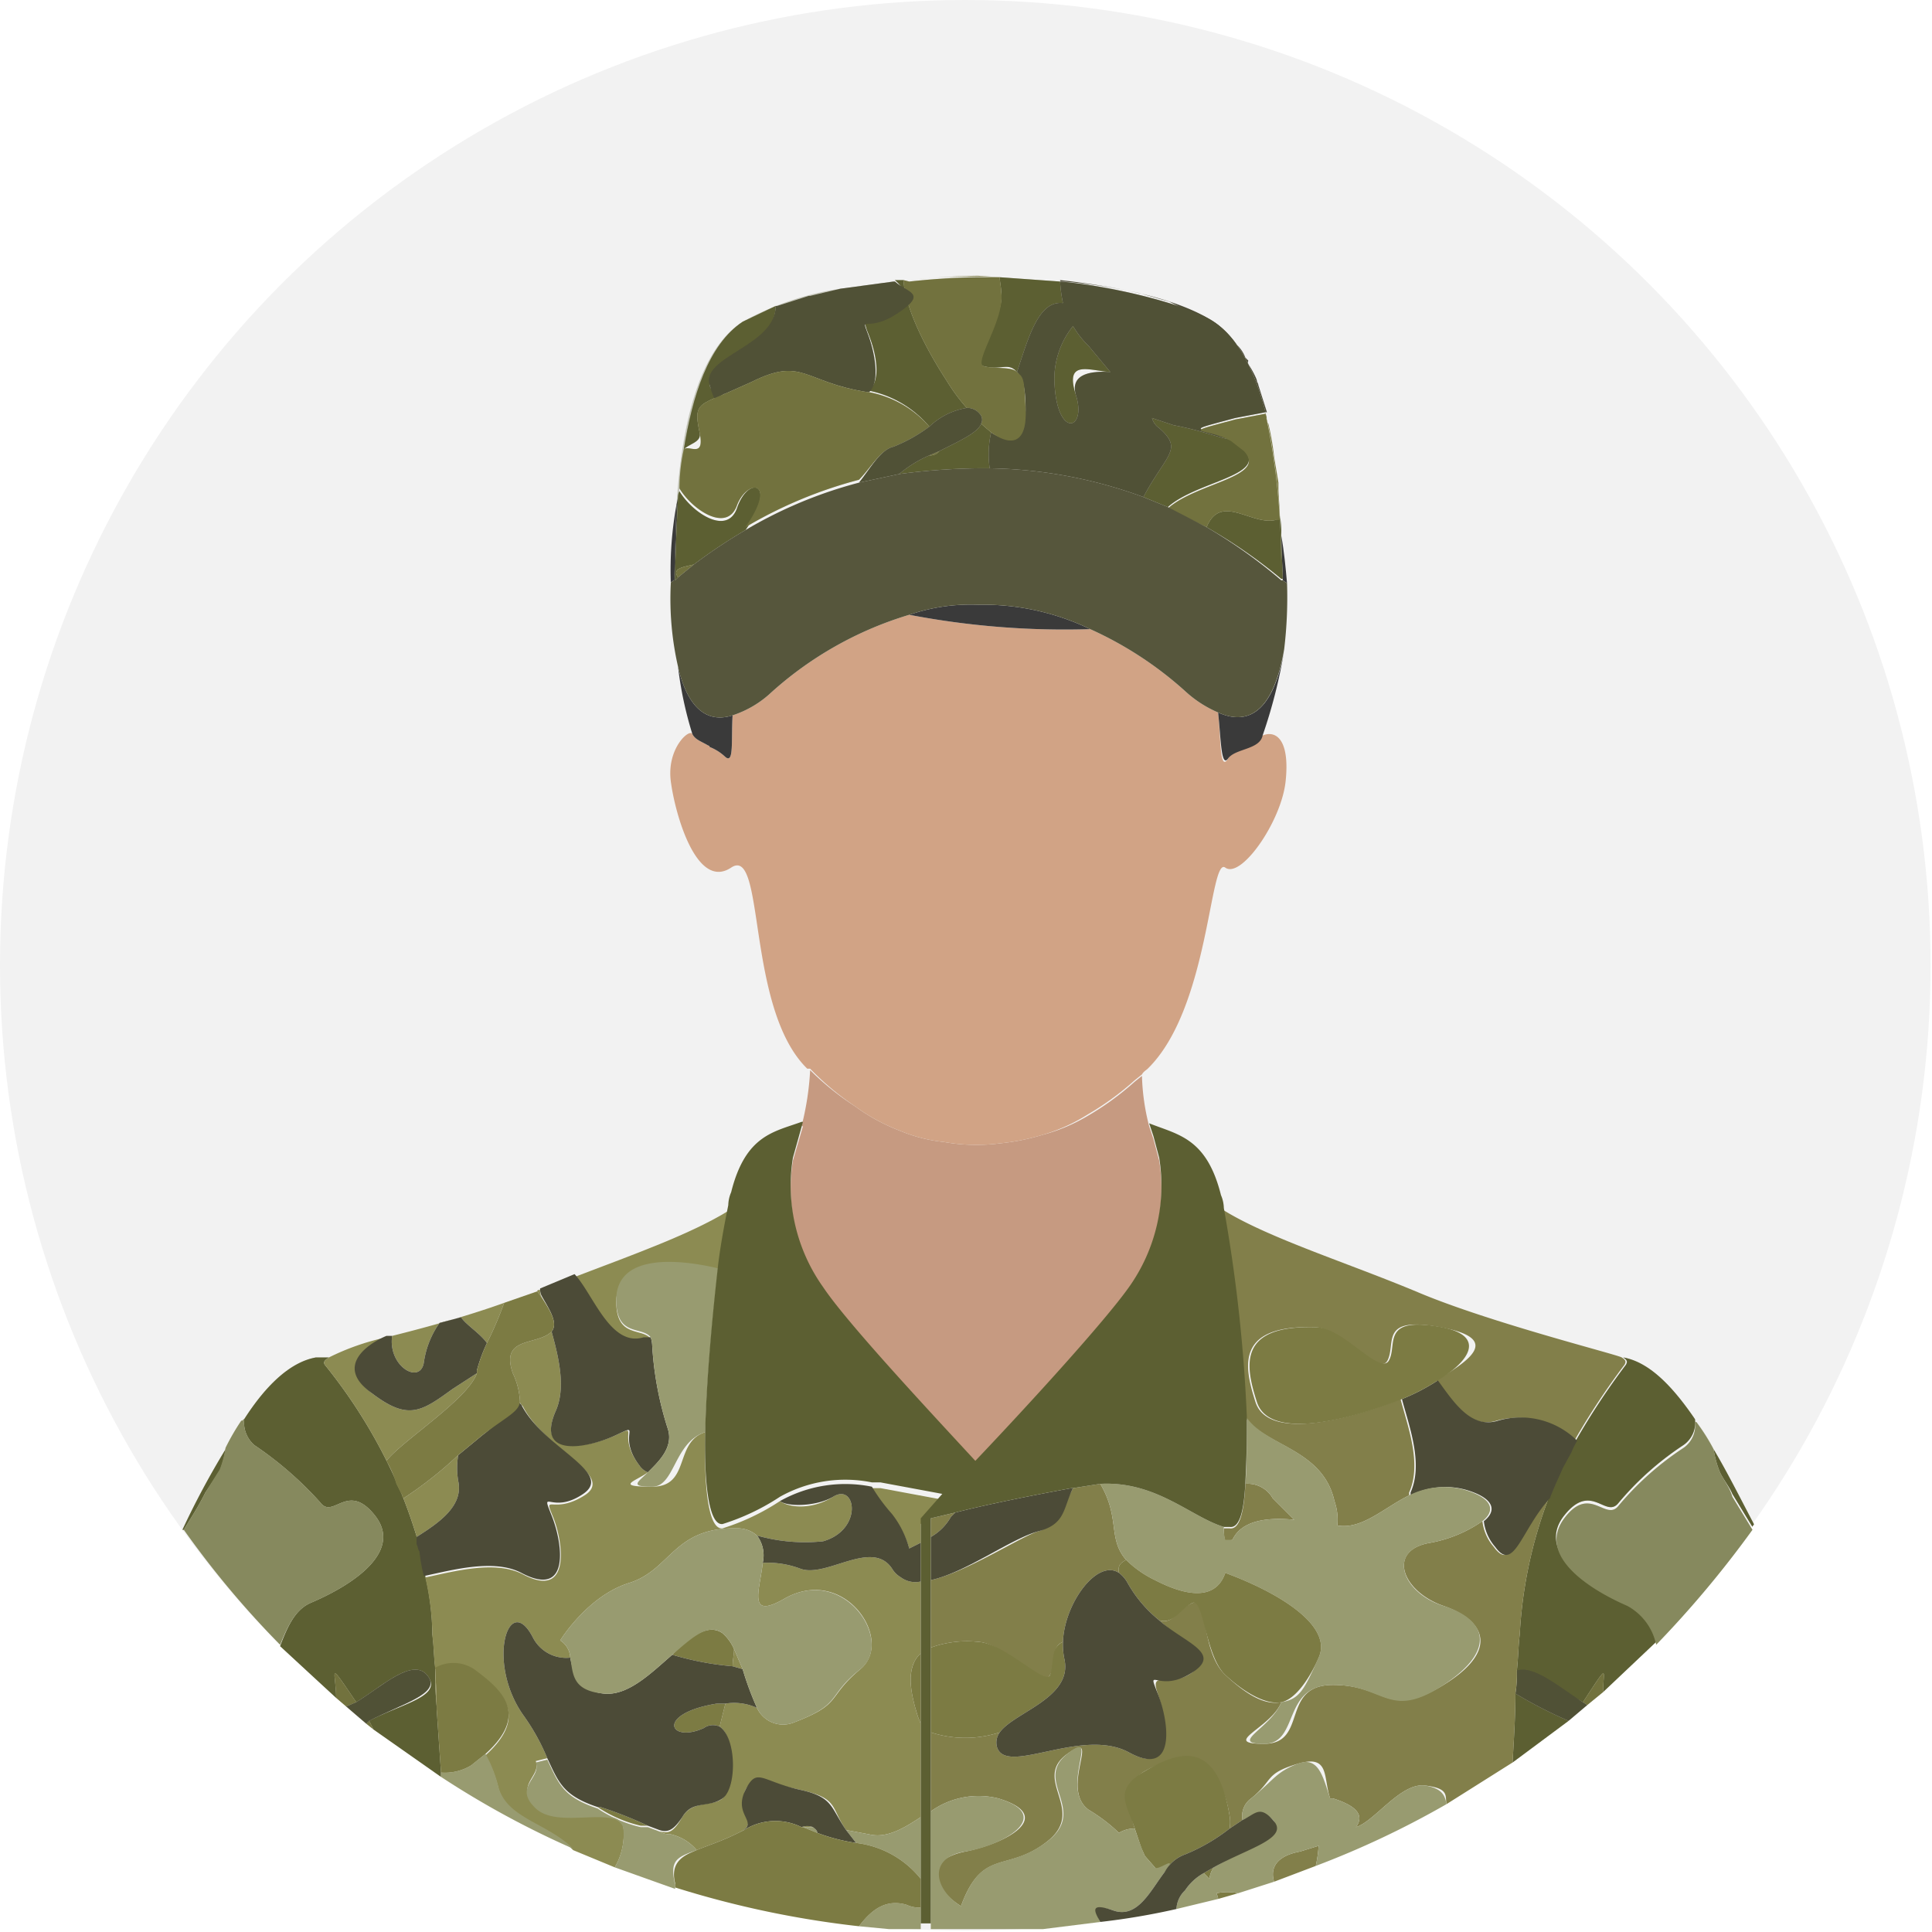 <svg id="Object" xmlns="http://www.w3.org/2000/svg" viewBox="0 0 134.5 134.5"><defs><style>.cls-1{fill:#f2f2f2;}.cls-2{fill:#989b70;}.cls-3,.cls-4{fill:#5c5f32;}.cls-4{opacity:0.3;}.cls-5{fill:#7c7b43;}.cls-6{fill:#4c4b37;}.cls-7{fill:#c69a81;}.cls-8{fill:#d1a385;}.cls-9{fill:#3a3a3a;}.cls-10{fill:#8c8b52;}.cls-11{fill:#827f4a;}.cls-12{fill:#56563c;}</style></defs><circle class="cls-1" cx="67.2" cy="67.2" r="67.2"/><path class="cls-2" d="M17,98.8a.1.1,0,0,0-.1.1.1.1,0,0,1,.1-.1Z"/><path class="cls-2" d="M15.7,100.9h0A16,16,0,0,1,16.8,99,11.8,11.8,0,0,0,15.7,100.9Z"/><path class="cls-3" d="M30.4,119v-.2a24.4,24.4,0,0,1-.1-2.7h0c-.1-.8-.1-1.6-.2-2.3a18.4,18.4,0,0,0-.5-4.1,12.2,12.2,0,0,1-.3-1.7,35.6,35.6,0,0,0-1.3-3.9h0A36.3,36.3,0,0,0,22.6,95c-.1-.2,0-.3.3-.5H22c-1.7.3-3.4,1.8-5,4.3a2.1,2.1,0,0,0,.7,1.8,24.7,24.7,0,0,1,4.6,4c.9,1.2,1.9-1.5,3.8.9s-1.2,4.7-4.5,6.1c-1.1.5-1.6,1.7-2.1,3l3.9,3.6c0-1.8-.7-2.8,1.4.3,1.8-1.1,4-3.2,5-1.8s-1.8,1.9-4.1,3.1l.3.6,4.7,3.3v-.3Z"/><path class="cls-4" d="M30.4,119v-.2a24.4,24.4,0,0,1-.1-2.7h0c-.1-.8-.1-1.6-.2-2.3a18.4,18.4,0,0,0-.5-4.1,12.2,12.2,0,0,1-.3-1.7,35.6,35.6,0,0,0-1.3-3.9h0A36.3,36.3,0,0,0,22.6,95c-.1-.2,0-.3.3-.5H22c-1.7.3-3.4,1.8-5,4.3a2.1,2.1,0,0,0,.7,1.8,24.7,24.7,0,0,1,4.6,4c.9,1.2,1.9-1.5,3.8.9s-1.2,4.7-4.5,6.1c-1.1.5-1.6,1.7-2.1,3l3.9,3.6c0-1.8-.7-2.8,1.4.3,1.8-1.1,4-3.2,5-1.8s-1.8,1.9-4.1,3.1l.3.6,4.7,3.3v-.3Z"/><path class="cls-3" d="M15.3,102.4a6.8,6.8,0,0,0,.4-1.5,56.9,56.9,0,0,0-3,5.6h.1c.4-.7.9-1.4,1.5-2.6Z"/><path class="cls-4" d="M15.3,102.4a6.8,6.8,0,0,0,.4-1.5,56.9,56.9,0,0,0-3,5.6h.1c.4-.7.9-1.4,1.5-2.6Z"/><path class="cls-5" d="M23.4,118.2l.7.6.7-.3C22.7,115.4,23.4,116.4,23.4,118.2Z"/><path class="cls-4" d="M23.4,118.2l.7.6.7-.3C22.7,115.4,23.4,116.4,23.4,118.2Z"/><path class="cls-5" d="M25.5,120l.5.4-.3-.6Z"/><path class="cls-4" d="M25.5,120l.5.4-.3-.6Z"/><path class="cls-6" d="M29.8,116.7c-1-1.4-3.2.7-5,1.8l-.7.3,1.4,1.2.2-.2C28,118.6,30.7,117.9,29.8,116.7Z"/><path class="cls-4" d="M29.8,116.7c-1-1.4-3.2.7-5,1.8l-.7.3,1.4,1.2.2-.2C28,118.6,30.7,117.9,29.8,116.7Z"/><path class="cls-2" d="M21.6,111.6c3.3-1.4,6.4-3.7,4.5-6.1s-2.9.3-3.8-.9a24.7,24.7,0,0,0-4.6-4,2.1,2.1,0,0,1-.7-1.8.1.1,0,0,0-.1.1h-.1a16,16,0,0,0-1.1,1.9,6.8,6.8,0,0,1-.4,1.5l-1,1.6c-.6,1.2-1.1,1.9-1.5,2.6a64.5,64.5,0,0,0,6.7,8C20,113.3,20.5,112.1,21.6,111.6Z"/><path class="cls-4" d="M21.6,111.6c3.3-1.4,6.4-3.7,4.5-6.1s-2.9.3-3.8-.9a24.7,24.7,0,0,0-4.6-4,2.1,2.1,0,0,1-.7-1.8.1.1,0,0,0-.1.1h-.1a16,16,0,0,0-1.1,1.9,6.8,6.8,0,0,1-.4,1.5l-1,1.6c-.6,1.2-1.1,1.9-1.5,2.6a64.5,64.5,0,0,0,6.7,8C20,113.3,20.5,112.1,21.6,111.6Z"/><path class="cls-2" d="M118,98.8Z"/><path class="cls-2" d="M119.3,100.9a12.2,12.2,0,0,0-1.2-1.9,15.7,15.7,0,0,1,1.2,1.9Z"/><path class="cls-3" d="M113.3,111.6c-3.2-1.4-6.3-3.7-4.4-6.1s2.9.3,3.8-.9a20.8,20.8,0,0,1,4.5-4,1.9,1.9,0,0,0,.8-1.8c-1.7-2.5-3.3-4-5-4.3.3.2.3.3.2.5a50.8,50.8,0,0,0-3.5,5.3h0a5.9,5.9,0,0,0-.4.8l-.6,1.1a31.3,31.3,0,0,0-2.9,11.6c-.1.8-.1,1.6-.2,2.5s3,1.2,4.6,2.2c1.9-2.9,1.4-2.2,1.4-.7l3.7-3.5A4,4,0,0,0,113.3,111.6Z"/><path class="cls-4" d="M113.3,111.6c-3.2-1.4-6.3-3.7-4.4-6.1s2.9.3,3.8-.9a20.8,20.8,0,0,1,4.5-4,1.9,1.9,0,0,0,.8-1.8c-1.7-2.5-3.3-4-5-4.3.3.2.3.3.2.5a50.8,50.8,0,0,0-3.5,5.3h0a5.9,5.9,0,0,0-.4.8l-.6,1.1a31.3,31.3,0,0,0-2.9,11.6c-.1.8-.1,1.6-.2,2.5s3,1.2,4.6,2.2c1.9-2.9,1.4-2.2,1.4-.7l3.7-3.5A4,4,0,0,0,113.3,111.6Z"/><path class="cls-3" d="M105.3,122.7l3.9-2.9a30.8,30.8,0,0,1-3.7-1.9C105.5,119.4,105.4,121,105.3,122.7Z"/><path class="cls-4" d="M105.3,122.7l3.9-2.9a30.8,30.8,0,0,1-3.7-1.9C105.5,119.4,105.4,121,105.3,122.7Z"/><path class="cls-3" d="M119.3,100.9a6.8,6.8,0,0,0,.4,1.5c.2.5.7,1.1.9,1.6l1.4,2.3c0-.1.1-.1.1-.2C121.1,104.2,120.2,102.4,119.3,100.9Z"/><path class="cls-4" d="M119.3,100.9a6.8,6.8,0,0,0,.4,1.5c.2.5.7,1.1.9,1.6l1.4,2.3c0-.1.1-.1.1-.2C121.1,104.2,120.2,102.4,119.3,100.9Z"/><path class="cls-5" d="M110.2,118.5l.3.2,1.1-.9C111.6,116.3,112.1,115.6,110.2,118.5Z"/><path class="cls-4" d="M110.2,118.5l.3.2,1.1-.9C111.6,116.3,112.1,115.6,110.2,118.5Z"/><path class="cls-6" d="M105.6,116.3a8.6,8.6,0,0,1-.1,1.6,30.8,30.8,0,0,0,3.7,1.9l1.3-1.1-.3-.2C108.6,117.5,106.8,115.9,105.6,116.3Z"/><path class="cls-4" d="M105.6,116.3a8.6,8.6,0,0,1-.1,1.6,30.8,30.8,0,0,0,3.7,1.9l1.3-1.1-.3-.2C108.6,117.5,106.8,115.9,105.6,116.3Z"/><path class="cls-2" d="M119.7,102.4a6.8,6.8,0,0,1-.4-1.5,15.7,15.7,0,0,0-1.2-1.9H118a1.9,1.9,0,0,1-.8,1.8,20.8,20.8,0,0,0-4.5,4c-.9,1.2-2-1.5-3.8.9s1.2,4.7,4.4,6.1a4,4,0,0,1,2,2.7,72.8,72.8,0,0,0,6.7-8l-1.4-2.3C120.4,103.5,119.9,102.9,119.7,102.4Z"/><path class="cls-4" d="M119.7,102.4a6.8,6.8,0,0,1-.4-1.5,15.7,15.7,0,0,0-1.2-1.9H118a1.9,1.9,0,0,1-.8,1.8,20.8,20.8,0,0,0-4.5,4c-.9,1.2-2-1.5-3.8.9s1.2,4.7,4.4,6.1a4,4,0,0,1,2,2.7,72.8,72.8,0,0,0,6.7-8l-1.4-2.3C120.4,103.5,119.9,102.9,119.7,102.4Z"/><path class="cls-7" d="M55.2,80.8a12.2,12.2,0,0,0,2.1,9c1.6,2.4,6.9,8.1,10.6,12.1,3.8-4,9-9.7,10.7-12.1a12.2,12.2,0,0,0,2.1-9l-.4-1.5-.3-.9h0a15.5,15.5,0,0,1-.5-3.5l-.5.4a19.9,19.9,0,0,1-3.3,2.4A12.3,12.3,0,0,1,72.6,79a15.9,15.9,0,0,1-3,.6,12.8,12.8,0,0,1-3.9-.1,10.9,10.9,0,0,1-3.1-.8A13.4,13.4,0,0,1,59.5,77a18.9,18.9,0,0,1-3.1-2.5,19.5,19.5,0,0,1-.6,3.9h.1Z"/><path class="cls-8" d="M62.6,78.7a10.9,10.9,0,0,0,3.1.8,12.8,12.8,0,0,0,3.9.1,15.9,15.9,0,0,0,3-.6,12.3,12.3,0,0,0,3.1-1.4A19.9,19.9,0,0,0,79,75.2l.5-.4c.1-.2.3-.3.4-.4,4.3-4.2,4.3-14.8,5.4-14s3.9-3.2,4.2-6-.6-3.6-1.6-3.2-1.8.6-2.4,1.6-.5-1.4-.7-3.2a8,8,0,0,1-2.2-1.4,25.5,25.5,0,0,0-6.7-4.4,57.5,57.5,0,0,1-12.6-1,25.1,25.1,0,0,0-9.6,5.4A7.2,7.2,0,0,1,51,49.8c-.1,1.8.1,3.4-.5,2.9a3.4,3.4,0,0,0-1.1-.7.1.1,0,0,0-.1-.1c-.5-.3-.9-.4-1.1-.8s-1.8,1-1.5,3.3,1.8,7.6,4.2,6,1,9.8,5.3,14h.2A18.9,18.9,0,0,0,59.5,77,13.4,13.4,0,0,0,62.6,78.7Z"/><path class="cls-9" d="M84.8,49.6c.2,1.8.2,3.9.7,3.2s2.2-.6,2.4-1.6h0a36,36,0,0,0,1.5-5.9C88.9,48.1,87.7,50.9,84.8,49.6Z"/><path class="cls-9" d="M89.6,40.6c-.1-1.1-.2-2.2-.4-3.3,0,1.2.1,2.3.1,3.1Z"/><path class="cls-9" d="M47.1,35.1a25.5,25.5,0,0,0-.4,5.5c0-.1.1-.1.2-.2S47,37.3,47.1,35.1Z"/><path class="cls-9" d="M49.3,51.9a.1.1,0,0,1,.1.1,3.4,3.4,0,0,1,1.1.7c.6.5.4-1.1.5-2.9-2.2.7-3.3-1.2-3.8-3.4a26,26,0,0,0,1,4.7h0C48.4,51.5,48.8,51.6,49.3,51.9Z"/><path class="cls-9" d="M68.1,42.1a13.2,13.2,0,0,0-4.8.7,57.5,57.5,0,0,0,12.6,1A17.2,17.2,0,0,0,68.1,42.1Z"/><path class="cls-10" d="M55.8,127.2h.8A1.1,1.1,0,0,0,55.8,127.2Z"/><path class="cls-10" d="M37.6,89.8l2.4-1Z"/><path class="cls-10" d="M29.5,94.9a6.3,6.3,0,0,1,1.1-2.8l1.5-.4c.3.5,1.3,1.1,1.8,1.8a25.8,25.8,0,0,0,1.2-2.8h0c-2.5.9-5.4,1.7-7.8,2.3C27,95.1,29.2,96.4,29.5,94.9Z"/><path class="cls-10" d="M43.4,127.2c-.4-1.7-4.6.2-6.1-1.4s.4-2.1,0-3.2l.8-.2a14.7,14.7,0,0,0-1.6-2.9c-2.7-3.7-1.1-8.8.6-5.5a2.6,2.6,0,0,0,2.6,1.4,1.5,1.5,0,0,0-.7-1.2s1.9-3.1,4.8-4,3.1-3.9,7.5-3.8a2,2,0,0,1,1.4.5,12.2,12.2,0,0,0,4.6.4c2.8-.8,2.3-4.1.7-3.1s-3.2.7-3.7.3a15.8,15.8,0,0,1-4,1.9c-1,.1-1.3-2.9-1.2-6.7-2.2.7-1,3.8-3.7,3.8s-1.1-.4-.3-1a1.3,1.3,0,0,1-.6-.5c-1.6-2.1.1-2.9-1.6-2.1s-5.7,1.7-4.2-1.7c.7-1.6.2-3.7-.3-5.5-1,1-3.6.3-2.7,2.9a5.1,5.1,0,0,1,.5,2c0,.1.1.2.2.3,1.5,3,6.5,4.8,4.3,6.2s-2.9-.2-2.2,1.5,1.3,5.8-2.1,4c-1.9-1-4.8-.2-6.7.2h-.1a18.4,18.4,0,0,1,.5,4.1c.1.7.1,1.5.2,2.3a2.6,2.6,0,0,1,2.7.1c1.9,1.4,3.9,3.1.8,5.9a9.2,9.2,0,0,1,.9,2.3c.6,2.2,3.4,2.5,5.2,4.3l2.9,1.2A4.6,4.6,0,0,0,43.4,127.2Z"/><path class="cls-10" d="M51,116l.7.2-.6-1.4C51.1,115.2,51,115.6,51,116Z"/><path class="cls-10" d="M37.6,89.8c-.1,0-.2,0-.2.1l.3.4A1.1,1.1,0,0,1,37.6,89.8Z"/><path class="cls-10" d="M29,107c1.4-.9,3.3-2.1,2.9-3.9a5.4,5.4,0,0,1,0-1.8,27.2,27.2,0,0,1-3.8,3c-.1-.1-.1-.1-.1-.2a35.6,35.6,0,0,1,1.3,3.9c-.1-.1-.1-.3-.2-.5Z"/><path class="cls-10" d="M22.6,95a36.3,36.3,0,0,1,5.4,9.1l-.4-.8a7.7,7.7,0,0,0-.7-1.6c1.1-1.4,5.7-4.3,6.3-6.1l-1.7,1.1c-2.2,1.6-3.1,2.2-5.6.3s-.2-3.5,1-3.9a17,17,0,0,0-4,1.4C22.6,94.7,22.5,94.8,22.6,95Z"/><path class="cls-10" d="M30.4,118.8c0-.8-.1-2.4-.1-2.7A24.4,24.4,0,0,0,30.4,118.8Z"/><path class="cls-10" d="M30.7,123.4h0v.3h0v-.3Z"/><path class="cls-10" d="M44.8,93.2h.5c-.6-.8-2.4,0-2.4-2.6s3.7-3,7.1-2.2c.2-1.6.5-3.1.7-4.1-2.6,1.6-6.5,3-10.7,4.6C41.3,90.2,42.5,93.9,44.8,93.2Z"/><path class="cls-10" d="M62.7,109.8a1.7,1.7,0,0,1-.6-.6c-1.4-2.1-4.6.7-6.4,0a6.5,6.5,0,0,0-2.6-.4c-.2,1.9-1.1,4,1.5,2.5,4.2-2.4,7.7,2.9,5.3,4.9s-1.2,2.4-4.6,3.7a2,2,0,0,1-2.6-1,3.8,3.8,0,0,0-2.2-.3l-.4,1.6c1.2.8.9,4.4.2,5s-2.1.1-2.8,1.3-1,1.1-1.6,1a1.5,1.5,0,0,0,.8.2,3.3,3.3,0,0,1,1.8,1.1c.7-.3,1.7-.6,2.9-1.2l.4-.2a.1.1,0,0,1,.1-.1c.6-.6-.4-1.9,0-2.7s1.1-.6,3.8,0,2.1,1.2,3.2,2.8l1.6.3c1.2.3,2.4-.4,3.6-1.2V120l-.2-.5c-.5-1.6-.9-3.4.2-4.4v-5A1.7,1.7,0,0,1,62.7,109.8Z"/><path class="cls-10" d="M63.3,107.8l.8-.4v-1.3h0l1.5-1.7-4.3-.8h-.6a12.6,12.6,0,0,0,1.4,1.9A6.8,6.8,0,0,1,63.3,107.8Z"/><path class="cls-11" d="M91.8,128.5l-1.3.4c-1.6.3-2.1,1.1-1.8,2.1l2.9-1.1A9.3,9.3,0,0,0,91.8,128.5Z"/><path class="cls-11" d="M105.6,116.3c.1-.9.1-1.7.2-2.5a31.3,31.3,0,0,1,2.9-11.6c-.3.7-.6,1.3-.9,2.1-2,2.2-2.5,5.2-3.8,3.4a3.3,3.3,0,0,1-.8-1.8,9.3,9.3,0,0,1-3.6,1.5c-3.1.5-2,3.4.9,4.4s3.9,3.1,0,5.5-4,0-7.7,0-1.7,4.1-4.8,4.1.5-1.1,1.2-2.9c-1,.2-2.2-.3-3.9-1.9s-1.2-5.5-2.3-5-1.3,1.5-2.3,1.2c1.8,1.6,3.7,2.7,2.2,3.7s-2.9-.3-2.3,1.4,1.3,5.9-2,4.1-8.6,1.7-9.2-.4a1.2,1.2,0,0,1,.2-1,7.7,7.7,0,0,1-4.8,0v5.5a5.7,5.7,0,0,1,4.7-.9c4,1.2.7,3.1-2.3,3.7s-2.2,2.6-.3,3.8c1.5-4.1,3.2-2.3,6-4.5s-1.1-4.3,1.4-6.1-.6,2.4,1.5,3.9a11.6,11.6,0,0,1,2.1,1.6,2,2,0,0,1,1.1-.3c-.6-1.8-.5-3.3.7-4s5-2.4,5.9,3.1a2.7,2.7,0,0,1,0,.9l.9-.6a1.5,1.5,0,0,1,.6-1.5c1.6-1.3.9-1.7,3.2-2.4s1.8.9,2.3,2.4h.2c1.9.6,2.1,1.3,1.6,2,1.3-.4,3.1-3.1,4.8-2.9s1.4.7,1.5,1.3l4.6-2.9c.1-1.7.2-3.3.2-4.8A8.6,8.6,0,0,0,105.6,116.3Z"/><path class="cls-11" d="M85.8,107.2c.6-1.3,2.3-1.6,4.3-1.4l-1.5-1.5a2,2,0,0,0-1.9-1c-.1,2-.4,3.2-1.1,3.1h-.4a2.8,2.8,0,0,0,.1.9Z"/><path class="cls-11" d="M92.9,104.5a3.9,3.9,0,0,1,.2,1.7c1.7.3,3.2-1.2,5-2.1v-.2c.9-2-.1-4.6-.6-6.5l-.5.2c-4,1.5-8.8,2.5-9.6,0s-1.4-5.4,4.2-5.2c1.9.1,4.4,3.5,5,2.3s-.6-3.1,3.7-2.3,2,2.3-.3,3.7c1.1,1.5,2.3,3.4,4.2,2.8a5.6,5.6,0,0,1,5.4,1.4,50.8,50.8,0,0,1,3.5-5.3c.1-.2.1-.3-.2-.5s-9.1-2.4-14.1-4.5-10.5-3.8-13.7-5.8a107.8,107.8,0,0,1,1.6,14.5C88.2,100.7,92.1,100.9,92.9,104.5Z"/><path class="cls-11" d="M66.2,105.6l.3-.3-1.7.4V107A3.7,3.7,0,0,0,66.2,105.6Z"/><path class="cls-11" d="M68.1,114.3c1.9.1,4.4,3.4,5,2.3s0-1.9.9-2.3c.1-2.7,2.4-5.8,3.9-4.8-.1-.5.1-.7.5-.9-1.3-1.5-.4-2.9-1.8-5.3h0l-1.9.3c-.7,1.4-1.3,2.7-2.4,3s-5.1,2.9-7.5,3.4v4.7A7.4,7.4,0,0,1,68.1,114.3Z"/><path class="cls-2" d="M48.5,128.8a3.3,3.3,0,0,0-1.8-1.1,1.5,1.5,0,0,1-.8-.2l-.8-.3h-.5a9.1,9.1,0,0,1-3-1.3c-2.4-.8-2.7-1.7-3.5-3.4l-.8.2c.4,1.1-1.6,1.7,0,3.2s5.7-.3,6.1,1.4a4.6,4.6,0,0,1-.6,2.7l4.2,1.5v-.3C46.6,129.5,47.1,129.3,48.5,128.8Z"/><path class="cls-6" d="M58,104.2c1.6-1,2.1,2.3-.7,3.1a12.2,12.2,0,0,1-4.6-.4,2.3,2.3,0,0,1,.4,1.9,6.5,6.5,0,0,1,2.6.4c1.8.7,5-2.1,6.4,0a1.7,1.7,0,0,0,.6.6,1.7,1.7,0,0,0,1.4.3v-2.7l-.8.4a6.8,6.8,0,0,0-1.2-2.4,12.6,12.6,0,0,1-1.4-1.9,9.3,9.3,0,0,0-6.4,1C54.8,104.9,56.8,104.9,58,104.2Z"/><path class="cls-6" d="M38.4,92.7h0c.5,1.8,1,3.9.3,5.5-1.5,3.4,2.3,2.6,4.2,1.7s0,0,1.6,2.1a1.3,1.3,0,0,0,.6.5c.7-.7,1.8-1.7,1.4-3a23.4,23.4,0,0,1-1.1-5.9,2,2,0,0,0-.1-.5h-.5c-2.3.7-3.5-3-4.8-4.4h0l-2.4,1h0a1.1,1.1,0,0,0,.1.5C38.2,91.1,38.9,92.1,38.4,92.7Z"/><path class="cls-6" d="M104.3,98.9c-1.9.6-3.1-1.3-4.2-2.8a14.6,14.6,0,0,1-2.5,1.3c.5,1.9,1.5,4.5.6,6.5v.2a5.4,5.4,0,0,1,3.8-.4c2.1.6,2.2,1.5,1.3,2.2a3.3,3.3,0,0,0,.8,1.8c1.3,1.8,1.8-1.2,3.8-3.4.3-.8.6-1.4.9-2.1l.6-1.1a5.9,5.9,0,0,1,.4-.8h0A5.6,5.6,0,0,0,104.3,98.9Z"/><path class="cls-5" d="M63.9,119.5l.2.5v-4.9C63,116.1,63.4,117.9,63.9,119.5Z"/><path class="cls-5" d="M74.1,115.5a4.9,4.9,0,0,1-.1-1.2c-.9.4-.6,1.5-.9,2.3s-3.1-2.2-5-2.3a7.4,7.4,0,0,0-3.3.4v5.9a7.7,7.7,0,0,0,4.8,0C70.6,119.2,74.7,118.2,74.1,115.5Z"/><path class="cls-5" d="M100.4,92.4c-4.3-.8-3.1,1.2-3.7,2.3s-3.1-2.2-5-2.3c-5.6-.2-5,2.7-4.2,5.2s5.6,1.5,9.6,0l.5-.2a14.6,14.6,0,0,0,2.5-1.3C102.4,94.7,103.4,93,100.4,92.4Z"/><path class="cls-5" d="M50.3,113.7c-1-.7-2.2.2-3.5,1.5a20.9,20.9,0,0,0,4.2.8c0-.4.1-.8.1-1.2A3.1,3.1,0,0,0,50.3,113.7Z"/><path class="cls-5" d="M49,120.3a1.1,1.1,0,0,1,1.1-.1l.4-1.6h-.6C45.6,119.3,46.6,121.4,49,120.3Z"/><path class="cls-5" d="M41.6,125.8a9.1,9.1,0,0,0,3,1.3h.5a28.1,28.1,0,0,0-3.3-1.3Z"/><path class="cls-2" d="M42.9,90.5c0,2.6,1.8,1.8,2.4,2.6a2,2,0,0,1,.1.5,23.4,23.4,0,0,0,1.1,5.9c.4,1.3-.7,2.3-1.4,3s-1.3,1,.3,1,1.5-3.1,3.7-3.8c.1-3.6.5-7.9.9-11.4C46.6,87.5,42.9,87.5,42.9,90.5Z"/><path class="cls-2" d="M56.6,127.2h-.7l1,.4C56.9,127.4,56.7,127.3,56.6,127.2Z"/><path class="cls-2" d="M60.5,127.7l-1.6-.3.7.9h0a6.8,6.8,0,0,1,4.5,2.5v-4.3C62.9,127.3,61.7,128,60.5,127.7Z"/><path class="cls-2" d="M63.1,132.6c-1.4-.4-2.4.3-3.3,1.5l2.1.2h2.2v-1.5A2.2,2.2,0,0,1,63.1,132.6Z"/><path class="cls-2" d="M101.9,103.7a5.4,5.4,0,0,0-3.8.4c-1.8.9-3.3,2.4-5,2.1a3.9,3.9,0,0,0-.2-1.7c-.8-3.6-4.7-3.8-6.1-5.8,0,1.8,0,3.4-.1,4.6a2,2,0,0,1,1.9,1l1.5,1.5c-2-.2-3.7.1-4.3,1.4h-.5a2.8,2.8,0,0,1-.1-.9c-2.3-.7-4.7-3.2-8.6-3h0c1.4,2.4.5,3.8,1.8,5.3a7.4,7.4,0,0,0,2,1.4c2.9,1.5,4.4,1,4.9-.5,3.8,1.4,7.5,3.7,6.5,5.9s-1.3,2.9-2.6,3.1c-.7,1.8-3.7,2.9-1.2,2.9s1.2-4.1,4.8-4.1,3.9,2.5,7.7,0,2.9-4.6,0-5.5-4-3.9-.9-4.4a9.3,9.3,0,0,0,3.6-1.5C104.1,105.2,104,104.3,101.9,103.7Z"/><path class="cls-5" d="M84.2,130.8a1.6,1.6,0,0,1,.3-.8l-.7.4Z"/><path class="cls-5" d="M80.4,130c.2.3.4.3.7.3a2.6,2.6,0,0,1,1.4-1.2,12.9,12.9,0,0,0,3.1-1.8,2.7,2.7,0,0,0,0-.9c-.9-5.5-3.7-4.4-5.9-3.1s-1.3,2.2-.7,4,.4,1.2.7,1.9Z"/><path class="cls-5" d="M84.7,131.8c0,.1.1.2.1.4l1.4-.4A3.8,3.8,0,0,0,84.7,131.8Z"/><path class="cls-6" d="M55.7,124.6c-2.7-.6-3-1.6-3.8,0s.6,2.1,0,2.7a.1.1,0,0,0-.1.1,4.1,4.1,0,0,1,4-.2,1.1,1.1,0,0,1,.8,0c.1.1.3.2.3.4a13.1,13.1,0,0,0,2.7.7l-.7-.9C57.8,125.8,58,125.1,55.7,124.6Z"/><path class="cls-2" d="M99.2,124.3c-1.7-.2-3.5,2.5-4.8,2.9.5-.7.3-1.4-1.6-2h-.2c-.5-1.5-.8-3-2.3-2.4s-1.6,1.1-3.2,2.4a1.5,1.5,0,0,0-.6,1.5c.9-.4,1.7-.6,2.2.1s-1.9,1.9-4.2,3.2a1.6,1.6,0,0,0-.3.8l-.4-.4a3.7,3.7,0,0,0-1.3,1.2,1.9,1.9,0,0,0-.6,1.3l2.9-.7c0-.2-.1-.3-.1-.4a3.8,3.8,0,0,1,1.5,0l2.5-.8c-.3-1,.2-1.8,1.8-2.1l1.3-.4a9.3,9.3,0,0,1-.2,1.4,62.9,62.9,0,0,0,9.1-4.3C100.6,125,100.4,124.5,99.2,124.3Z"/><path class="cls-6" d="M47.5,126.5c.7-1.2,1.8-.6,2.8-1.3s1-4.2-.2-5a1.1,1.1,0,0,0-1.1.1c-2.4,1.1-3.4-1,.9-1.7h.6a3.8,3.8,0,0,1,2.2.3,21.5,21.5,0,0,1-1-2.7L51,116a20.9,20.9,0,0,1-4.2-.8c-1.5,1.3-3.1,2.9-4.8,2.7s-2.1-1.4-2.3-2.5a2.6,2.6,0,0,1-2.6-1.4c-1.7-3.3-3.3,1.8-.6,5.5a14.7,14.7,0,0,1,1.6,2.9c.8,1.7,1.1,2.6,3.5,3.4h.2a28.1,28.1,0,0,1,3.3,1.3l.8.3C46.5,127.6,46.9,127.4,47.5,126.5Z"/><path class="cls-5" d="M63.1,132.6a2.2,2.2,0,0,0,1,.2v-2a6.8,6.8,0,0,0-4.5-2.5h0a13.1,13.1,0,0,1-2.7-.7l-1-.4h-.1a4.1,4.1,0,0,0-4,.2l-.4.2c-1.2.6-2.2.9-2.9,1.2s-1.9.7-1.5,2.3v.3a67.7,67.7,0,0,0,12.8,2.7C60.7,132.9,61.7,132.2,63.1,132.6Z"/><path class="cls-5" d="M91.8,115.4c1-2.2-2.7-4.5-6.5-5.9-.5,1.5-2,2-4.9.5a7.4,7.4,0,0,1-2-1.4c-.4.2-.6.4-.5.9a2.2,2.2,0,0,1,.6.7,9,9,0,0,0,2.2,2.6c1,.3,1.5-.8,2.3-1.2s.9,3.7,2.3,5,2.9,2.1,3.9,1.9S91.2,116.8,91.8,115.4Z"/><path class="cls-2" d="M77.5,133c1.7.6,2.6-1.4,3.6-2.7s-.5,0-.7-.3l-.7-.8c-.3-.7-.5-1.3-.7-1.9a2,2,0,0,0-1.1.3,11.6,11.6,0,0,0-2.1-1.6c-2.1-1.5.9-5.8-1.5-3.9s1.5,3.9-1.4,6.1-4.5.4-6,4.5c-1.9-1.2-2.3-3.4.3-3.8s6.3-2.5,2.3-3.7a5.7,5.7,0,0,0-4.7.9v8.2h7.8l4-.5C76.2,133.1,76.4,132.6,77.5,133Z"/><path class="cls-2" d="M34.7,124.4a9.2,9.2,0,0,0-.9-2.3l-1,.8a3.5,3.5,0,0,1-2.1.5v.3a62.8,62.8,0,0,0,9.2,5C38.1,126.9,35.3,126.6,34.7,124.4Z"/><path class="cls-5" d="M30.4,118.8v.2l.3,4.4h0a3.5,3.5,0,0,0,2.1-.5l1-.8c3.1-2.8,1.1-4.5-.8-5.9a2.6,2.6,0,0,0-2.7-.1h0C30.3,116.4,30.4,118,30.4,118.8Z"/><path class="cls-6" d="M83.8,130.4l.7-.4c2.3-1.3,5.2-2,4.2-3.2s-1.3-.5-2.2-.1l-.9.6a12.9,12.9,0,0,1-3.1,1.8,2.6,2.6,0,0,0-1.4,1.2c-1,1.3-1.9,3.3-3.6,2.7s-1.3.1-.9.8a48.9,48.9,0,0,0,5.3-.9,1.9,1.9,0,0,1,.6-1.3A3.7,3.7,0,0,1,83.8,130.4Z"/><path class="cls-2" d="M42,117.9c1.7.2,3.3-1.4,4.8-2.7s2.5-2.2,3.5-1.5a3.1,3.1,0,0,1,.8,1.1l.6,1.4a21.5,21.5,0,0,0,1,2.7,2,2,0,0,0,2.6,1c3.4-1.3,2.2-1.8,4.6-3.7s-1.1-7.3-5.3-4.9c-2.6,1.5-1.7-.6-1.5-2.5a2.3,2.3,0,0,0-.4-1.9,2,2,0,0,0-1.4-.5c-4.4-.1-4.6,2.9-7.5,3.8s-4.8,4-4.8,4a1.5,1.5,0,0,1,.7,1.2C39.9,116.5,39.8,117.7,42,117.9Z"/><path class="cls-6" d="M25.9,97c2.5,1.9,3.4,1.3,5.6-.3l1.7-1.1v-.2a11.4,11.4,0,0,1,.7-1.9c-.5-.7-1.5-1.3-1.8-1.8l-1.5.4a6.3,6.3,0,0,0-1.1,2.8c-.3,1.5-2.5.2-2.2-1.9h-.4C25.7,93.5,23.2,95.1,25.9,97Z"/><path class="cls-6" d="M33.6,99.9l-1.7,1.4a5.4,5.4,0,0,0,0,1.8c.4,1.8-1.5,3-2.9,3.9v.5c.1.2.1.4.2.5a12.2,12.2,0,0,0,.3,1.7h.1c1.9-.4,4.8-1.2,6.7-.2,3.4,1.8,2.9-2,2.1-4s0,0,2.2-1.5-2.8-3.2-4.3-6.2c-.1-.1-.2-.2-.2-.3S35.3,98.6,33.6,99.9Z"/><path class="cls-5" d="M33.9,93.5a11.4,11.4,0,0,0-.7,1.9v.2c-.6,1.8-5.2,4.7-6.3,6.1a7.7,7.7,0,0,1,.7,1.6l.4.8h0c0,.1,0,.1.1.2a27.2,27.2,0,0,0,3.8-3l1.7-1.4c1.7-1.3,2.5-1.6,2.6-2.3a5.1,5.1,0,0,0-.5-2c-.9-2.6,1.7-1.9,2.7-2.9h0c.5-.6-.2-1.6-.7-2.4l-.3-.4h0l-2.3.8h0A25.8,25.8,0,0,1,33.9,93.5Z"/><path class="cls-6" d="M78.5,110.2a2.2,2.2,0,0,0-.6-.7c-1.5-1-3.8,2.1-3.9,4.8a4.9,4.9,0,0,0,.1,1.2c.6,2.7-3.5,3.7-4.5,5.1a1.2,1.2,0,0,0-.2,1c.6,2.1,5.9-1.4,9.2.4s2.8-2.1,2-4.1,0,0,2.3-1.4-.4-2.1-2.2-3.7A9,9,0,0,1,78.5,110.2Z"/><path class="cls-3" d="M89.2,40.3h.1c0-.8-.1-1.9-.1-3.1a6.2,6.2,0,0,0-.1-1.3h0C89.2,37.8,89.2,39.3,89.2,40.3Z"/><path class="cls-3" d="M74,19.6Z"/><path class="cls-3" d="M73.8,19.6h0l-4.2-.2h0Z"/><path class="cls-6" d="M84.5,22.4c1.8,1.2,2.9,3.6,3.6,6.3h.1l-.6-1.9c0-.1-.1-.2-.1-.3s-.3-.7-.5-1-.1-.3-.1-.4l-.2-.2a2.4,2.4,0,0,0-.6-.9h0l-.7-.8h-.2l-.3-.3a6.9,6.9,0,0,0-1.7-1l-.4-.2h0L81.4,21l-.7-.2-1.4-.4a38,38,0,0,0-5.3-.8h0c-.1,0-.2,0-.2-.1h0C77.4,19.9,81.9,20.7,84.5,22.4Z"/><path class="cls-5" d="M69.6,19.3h0a37.5,37.5,0,0,0-6.3.2c2.7-.3,4.8-.3,4.8-.3Z"/><path class="cls-5" d="M88.1,28.7a48.6,48.6,0,0,1,1,7.4h0c0-.8-.1-1.5-.1-2.3v-.2l-.3-1.8a18.5,18.5,0,0,0-.4-2.3h0a.6.6,0,0,1-.1-.4h-.1Z"/><path class="cls-6" d="M58.5,20.1l3.7-.5Z"/><path class="cls-4" d="M47.3,34.2h0a13.1,13.1,0,0,1,.3-2.7h0c.6-3.7,1.7-7.3,4.1-8.9L54,21.3h.1l2.2-.7h.1l2.1-.5a20.1,20.1,0,0,0-6.8,2.3c-3.3,2.1-4.3,8-4.6,12.7a4.3,4.3,0,0,0,.1-.5A.8.8,0,0,1,47.3,34.2Z"/><path class="cls-4" d="M62.3,19.6h0Z"/><path class="cls-9" d="M47,40.4c0-1.4.1-3.5.2-5.8a4.3,4.3,0,0,1-.1.5c-.1,2.2-.1,4.1-.2,5.3Z"/><path class="cls-4" d="M47,40.4c0-1.4.1-3.5.2-5.8a4.3,4.3,0,0,1-.1.5c-.1,2.2-.1,4.1-.2,5.3Z"/><path class="cls-3" d="M88.8,36.2c-1.7.4-3.8-1.9-4.8.5a35.8,35.8,0,0,1,5.2,3.6c0-1,0-2.5-.1-4.2Z"/><path class="cls-4" d="M88.8,36.2c-1.7.4-3.8-1.9-4.8.5a35.8,35.8,0,0,1,5.2,3.6c0-1,0-2.5-.1-4.2Z"/><path class="cls-3" d="M48.7,30.1c-.4-1.9-.1-1.9,1.8-2.7-.6,0-1-.1-1.1-.6S54,24.1,54,21.3l-2.3,1.1c-2.4,1.6-3.5,5.2-4.1,8.9C47.9,30.9,48.9,30.8,48.7,30.1Z"/><path class="cls-4" d="M48.7,30.1c-.4-1.9-.1-1.9,1.8-2.7-.6,0-1-.1-1.1-.6S54,24.1,54,21.3l-2.3,1.1c-2.4,1.6-3.5,5.2-4.1,8.9C47.9,30.9,48.9,30.8,48.7,30.1Z"/><path class="cls-3" d="M64.7,29.7a4.9,4.9,0,0,1,2.6-1.3,13.3,13.3,0,0,1-1.4-1.9c-1.5-2.3-2.9-5.1-3-7h-.6c.9.8,1.2,1.6.2,2.2s-2.8-.3-2.1,1.4.9,3.4.1,4.1A7.4,7.4,0,0,1,64.7,29.7Z"/><path class="cls-4" d="M64.7,29.7a4.9,4.9,0,0,1,2.6-1.3,13.3,13.3,0,0,1-1.4-1.9c-1.5-2.3-2.9-5.1-3-7h-.6c.9.8,1.2,1.6.2,2.2s-2.8-.3-2.1,1.4.9,3.4.1,4.1A7.4,7.4,0,0,1,64.7,29.7Z"/><path class="cls-3" d="M86.6,31.3l-.9-.7c-.8-.1-1.9-.6-4-1l-1.5-.5a1.2,1.2,0,0,0,.5.7c1.7,1.5.5,1.8-1.1,4.8l1.7.7C83.3,33.5,88.3,33.1,86.6,31.3Z"/><path class="cls-4" d="M86.6,31.3l-.9-.7c-.8-.1-1.9-.6-4-1l-1.5-.5a1.2,1.2,0,0,0,.5.7c1.7,1.5.5,1.8-1.1,4.8l1.7.7C83.3,33.5,88.3,33.1,86.6,31.3Z"/><path class="cls-3" d="M51.3,35.4c-.7,1.9-3.1.3-4-1.2a.8.8,0,0,0-.1.4c-.1,2.3-.2,4.4-.2,5.8l.2-.2c-.4-.6.2-.7,1.1-.9a37.1,37.1,0,0,1,3.6-2.4C54.2,33.6,52.1,33,51.3,35.4Z"/><path class="cls-4" d="M51.3,35.4c-.7,1.9-3.1.3-4-1.2a.8.8,0,0,0-.1.4c-.1,2.3-.2,4.4-.2,5.8l.2-.2c-.4-.6.2-.7,1.1-.9a37.1,37.1,0,0,1,3.6-2.4C54.2,33.6,52.1,33,51.3,35.4Z"/><path class="cls-3" d="M74,21.1a10.4,10.4,0,0,1-.2-1.5l-4.2-.3c0,.3.1.7.1,1,.3,1.9-2.4,4.9-1.2,5.2s1.7-.3,2.3.4C71.6,23.5,72.3,20.9,74,21.1Z"/><path class="cls-4" d="M74,21.1a10.4,10.4,0,0,1-.2-1.5l-4.2-.3c0,.3.1.7.1,1,.3,1.9-2.4,4.9-1.2,5.2s1.7-.3,2.3.4C71.6,23.5,72.3,20.9,74,21.1Z"/><path class="cls-3" d="M74.7,22.7a5.9,5.9,0,0,0-1.3,3.7c.1,4.2,2.3,3.6,1.5,1.1s.9-1.7,2.4-1.6l-1.5-1.8A6.7,6.7,0,0,1,74.7,22.7Z"/><path class="cls-4" d="M74.7,22.7a5.9,5.9,0,0,0-1.3,3.7c.1,4.2,2.3,3.6,1.5,1.1s.9-1.7,2.4-1.6l-1.5-1.8A6.7,6.7,0,0,1,74.7,22.7Z"/><path class="cls-3" d="M69,30.1l-.7-.6c-.2.6-1.5,1.2-2.9,1.9a.8.8,0,0,1-.7.3A8.4,8.4,0,0,0,62.6,33a45.8,45.8,0,0,1,5.5-.4h.8A6.8,6.8,0,0,1,69,30.1Z"/><path class="cls-4" d="M69,30.1l-.7-.6c-.2.6-1.5,1.2-2.9,1.9a.8.8,0,0,1-.7.3A8.4,8.4,0,0,0,62.6,33a45.8,45.8,0,0,1,5.5-.4h.8A6.8,6.8,0,0,1,69,30.1Z"/><path class="cls-6" d="M80.7,29.8a1.2,1.2,0,0,1-.5-.7l1.5.5c2.1.4,3.2.9,4,1-1.8-1-3.8-.4.3-1.5l2.1-.4c-.7-2.7-1.8-5.1-3.6-6.3s-7.1-2.5-10.7-2.8a10.4,10.4,0,0,0,.2,1.5c-1.7-.2-2.4,2.4-3.2,4.8.4.4.6,1.1.6,2.6s-1,2.6-2.4,1.6a6.8,6.8,0,0,0-.1,2.5,32.4,32.4,0,0,1,10.7,2C81.2,31.6,82.4,31.3,80.7,29.8Zm-5.8-2.3c.8,2.5-1.4,3.1-1.5-1.1a5.9,5.9,0,0,1,1.3-3.7,6.7,6.7,0,0,0,1.1,1.4l1.5,1.8C75.8,25.8,74.5,26.1,74.9,27.5Z"/><path class="cls-4" d="M80.7,29.8a1.2,1.2,0,0,1-.5-.7l1.5.5c2.1.4,3.2.9,4,1-1.8-1-3.8-.4.3-1.5l2.1-.4c-.7-2.7-1.8-5.1-3.6-6.3s-7.1-2.5-10.7-2.8a10.4,10.4,0,0,0,.2,1.5c-1.7-.2-2.4,2.4-3.2,4.8.4.4.6,1.1.6,2.6s-1,2.6-2.4,1.6a6.8,6.8,0,0,0-.1,2.5,32.4,32.4,0,0,1,10.7,2C81.2,31.6,82.4,31.3,80.7,29.8Zm-5.8-2.3c.8,2.5-1.4,3.1-1.5-1.1a5.9,5.9,0,0,1,1.3-3.7,6.7,6.7,0,0,0,1.1,1.4l1.5,1.8C75.8,25.8,74.5,26.1,74.9,27.5Z"/><path class="cls-5" d="M62.9,19.5c.1,1.9,1.5,4.7,3,7a13.3,13.3,0,0,0,1.4,1.9,1.1,1.1,0,0,1,.9.4.6.6,0,0,1,.1.7l.7.6c1.4,1,2.5.8,2.4-1.6s-.2-2.2-.6-2.6-1.5-.2-2.3-.4,1.5-3.3,1.2-5.2c0-.3-.1-.7-.1-1H68.1s-2.1,0-4.8.3Z"/><path class="cls-4" d="M62.9,19.5c.1,1.9,1.5,4.7,3,7a13.3,13.3,0,0,0,1.4,1.9,1.1,1.1,0,0,1,.9.4.6.6,0,0,1,.1.7l.7.6c1.4,1,2.5.8,2.4-1.6s-.2-2.2-.6-2.6-1.5-.2-2.3-.4,1.5-3.3,1.2-5.2c0-.3-.1-.7-.1-1H68.1s-2.1,0-4.8.3Z"/><path class="cls-5" d="M88.8,36.2h.3a48.6,48.6,0,0,0-1-7.4l-2.1.4c-4.1,1.1-2.1.5-.3,1.5l.9.7c1.7,1.8-3.3,2.2-5.3,4L84,36.7C85,34.3,87.1,36.6,88.8,36.2Z"/><path class="cls-4" d="M88.8,36.2h.3a48.6,48.6,0,0,0-1-7.4l-2.1.4c-4.1,1.1-2.1.5-.3,1.5l.9.7c1.7,1.8-3.3,2.2-5.3,4L84,36.7C85,34.3,87.1,36.6,88.8,36.2Z"/><path class="cls-6" d="M56.3,20.6l-2.2.7H54c0,2.8-5.2,3.5-4.6,5.5s.5.6,1.1.6l1.8-.8c3.6-1.8,3.6,0,8.1.7h.1c.8-.7.4-2.8-.1-4.1s0,0,2.1-1.4.7-1.4-.2-2.2h-.1l-3.7.5-2.1.5Z"/><path class="cls-4" d="M56.3,20.6l-2.2.7H54c0,2.8-5.2,3.5-4.6,5.5s.5.6,1.1.6l1.8-.8c3.6-1.8,3.6,0,8.1.7h.1c.8-.7.4-2.8-.1-4.1s0,0,2.1-1.4.7-1.4-.2-2.2h-.1l-3.7.5-2.1.5Z"/><path class="cls-5" d="M65.4,31.4l-.7.3A.8.8,0,0,0,65.4,31.4Z"/><path class="cls-4" d="M65.4,31.4l-.7.3A.8.8,0,0,0,65.4,31.4Z"/><path class="cls-5" d="M62.2,31.1a10.8,10.8,0,0,0,2.5-1.4,7.4,7.4,0,0,0-4.2-2.4h-.1c-4.5-.7-4.5-2.5-8.1-.7l-1.8.8c-1.9.8-2.2.8-1.8,2.7s-.8.8-1.1,1.2h0a13.1,13.1,0,0,0-.3,2.7h0c.9,1.5,3.3,3.1,4,1.2s2.9-1.8.6,1.5a30.8,30.8,0,0,1,7.9-3.3C60.6,32.6,61.3,31.3,62.2,31.1Z"/><path class="cls-4" d="M62.2,31.1a10.8,10.8,0,0,0,2.5-1.4,7.4,7.4,0,0,0-4.2-2.4h-.1c-4.5-.7-4.5-2.5-8.1-.7l-1.8.8c-1.9.8-2.2.8-1.8,2.7s-.8.8-1.1,1.2h0a13.1,13.1,0,0,0-.3,2.7h0c.9,1.5,3.3,3.1,4,1.2s2.9-1.8.6,1.5a30.8,30.8,0,0,1,7.9-3.3C60.6,32.6,61.3,31.3,62.2,31.1Z"/><path class="cls-5" d="M47.2,40.2l1.1-.9C47.4,39.5,46.8,39.6,47.2,40.2Z"/><path class="cls-4" d="M47.2,40.2l1.1-.9C47.4,39.5,46.8,39.6,47.2,40.2Z"/><path class="cls-6" d="M65.4,31.4c1.4-.7,2.7-1.3,2.9-1.9a.6.6,0,0,0-.1-.7,1.1,1.1,0,0,0-.9-.4,4.9,4.9,0,0,0-2.6,1.3,10.8,10.8,0,0,1-2.5,1.4c-.9.2-1.6,1.5-2.4,2.5l2.8-.6a8.4,8.4,0,0,1,2.1-1.3Z"/><path class="cls-4" d="M65.4,31.4c1.4-.7,2.7-1.3,2.9-1.9a.6.6,0,0,0-.1-.7,1.1,1.1,0,0,0-.9-.4,4.9,4.9,0,0,0-2.6,1.3,10.8,10.8,0,0,1-2.5,1.4c-.9.2-1.6,1.5-2.4,2.5l2.8-.6a8.4,8.4,0,0,1,2.1-1.3Z"/><path class="cls-12" d="M51,49.8a7.2,7.2,0,0,0,2.7-1.6,25.1,25.1,0,0,1,9.6-5.4,13.2,13.2,0,0,1,4.8-.7,17.2,17.2,0,0,1,7.8,1.7,25.5,25.5,0,0,1,6.7,4.4,8,8,0,0,0,2.2,1.4c2.9,1.3,4.1-1.5,4.6-4.4a30.4,30.4,0,0,0,.2-4.6h0l-.3-.2h-.1A35.8,35.8,0,0,0,84,36.7l-2.7-1.4-1.7-.7a32.4,32.4,0,0,0-10.7-2h-.8a45.8,45.8,0,0,0-5.5.4l-2.8.6a30.8,30.8,0,0,0-7.9,3.3,37.1,37.1,0,0,0-3.6,2.4l-1.1.9-.2.2h-.1c-.1.1-.2.1-.2.2h0a21.2,21.2,0,0,0,.5,5.8C47.7,48.6,48.8,50.5,51,49.8Z"/><path class="cls-6" d="M74.7,103.6h-.1s-5,.9-8.1,1.7l-.3.3a3.7,3.7,0,0,1-1.4,1.4v3c2.4-.5,5.6-2.9,7.5-3.4S74,105,74.7,103.6Z"/><path class="cls-3" d="M64.8,120.6V105.7l1.7-.4c3.1-.8,8.1-1.7,8.1-1.7h.1l1.9-.3c3.9-.2,6.3,2.3,8.6,3h.4c.7.1,1-1.1,1.1-3.1s.1-2.8.1-4.6a107.8,107.8,0,0,0-1.6-14.5,2.4,2.4,0,0,0-.2-.9c-1-4-3-4.2-5-5h0l.3.9.4,1.5a12.2,12.2,0,0,1-2.1,9c-1.7,2.4-6.9,8.1-10.7,12.1-3.7-4-9-9.7-10.6-12.1a12.2,12.2,0,0,1-2.1-9l.7-2.5h-.1c-1.9.7-3.9.9-4.9,4.9a2.4,2.4,0,0,0-.2.9c-.2,1-.5,2.5-.7,4.1-.4,3.5-.8,7.8-.9,11.4s.2,6.8,1.2,6.7a15.8,15.8,0,0,0,4-1.9,9.3,9.3,0,0,1,6.4-1h.6l4.3.8-1.5,1.7h0v28.2h.7V120.6Z"/></svg>